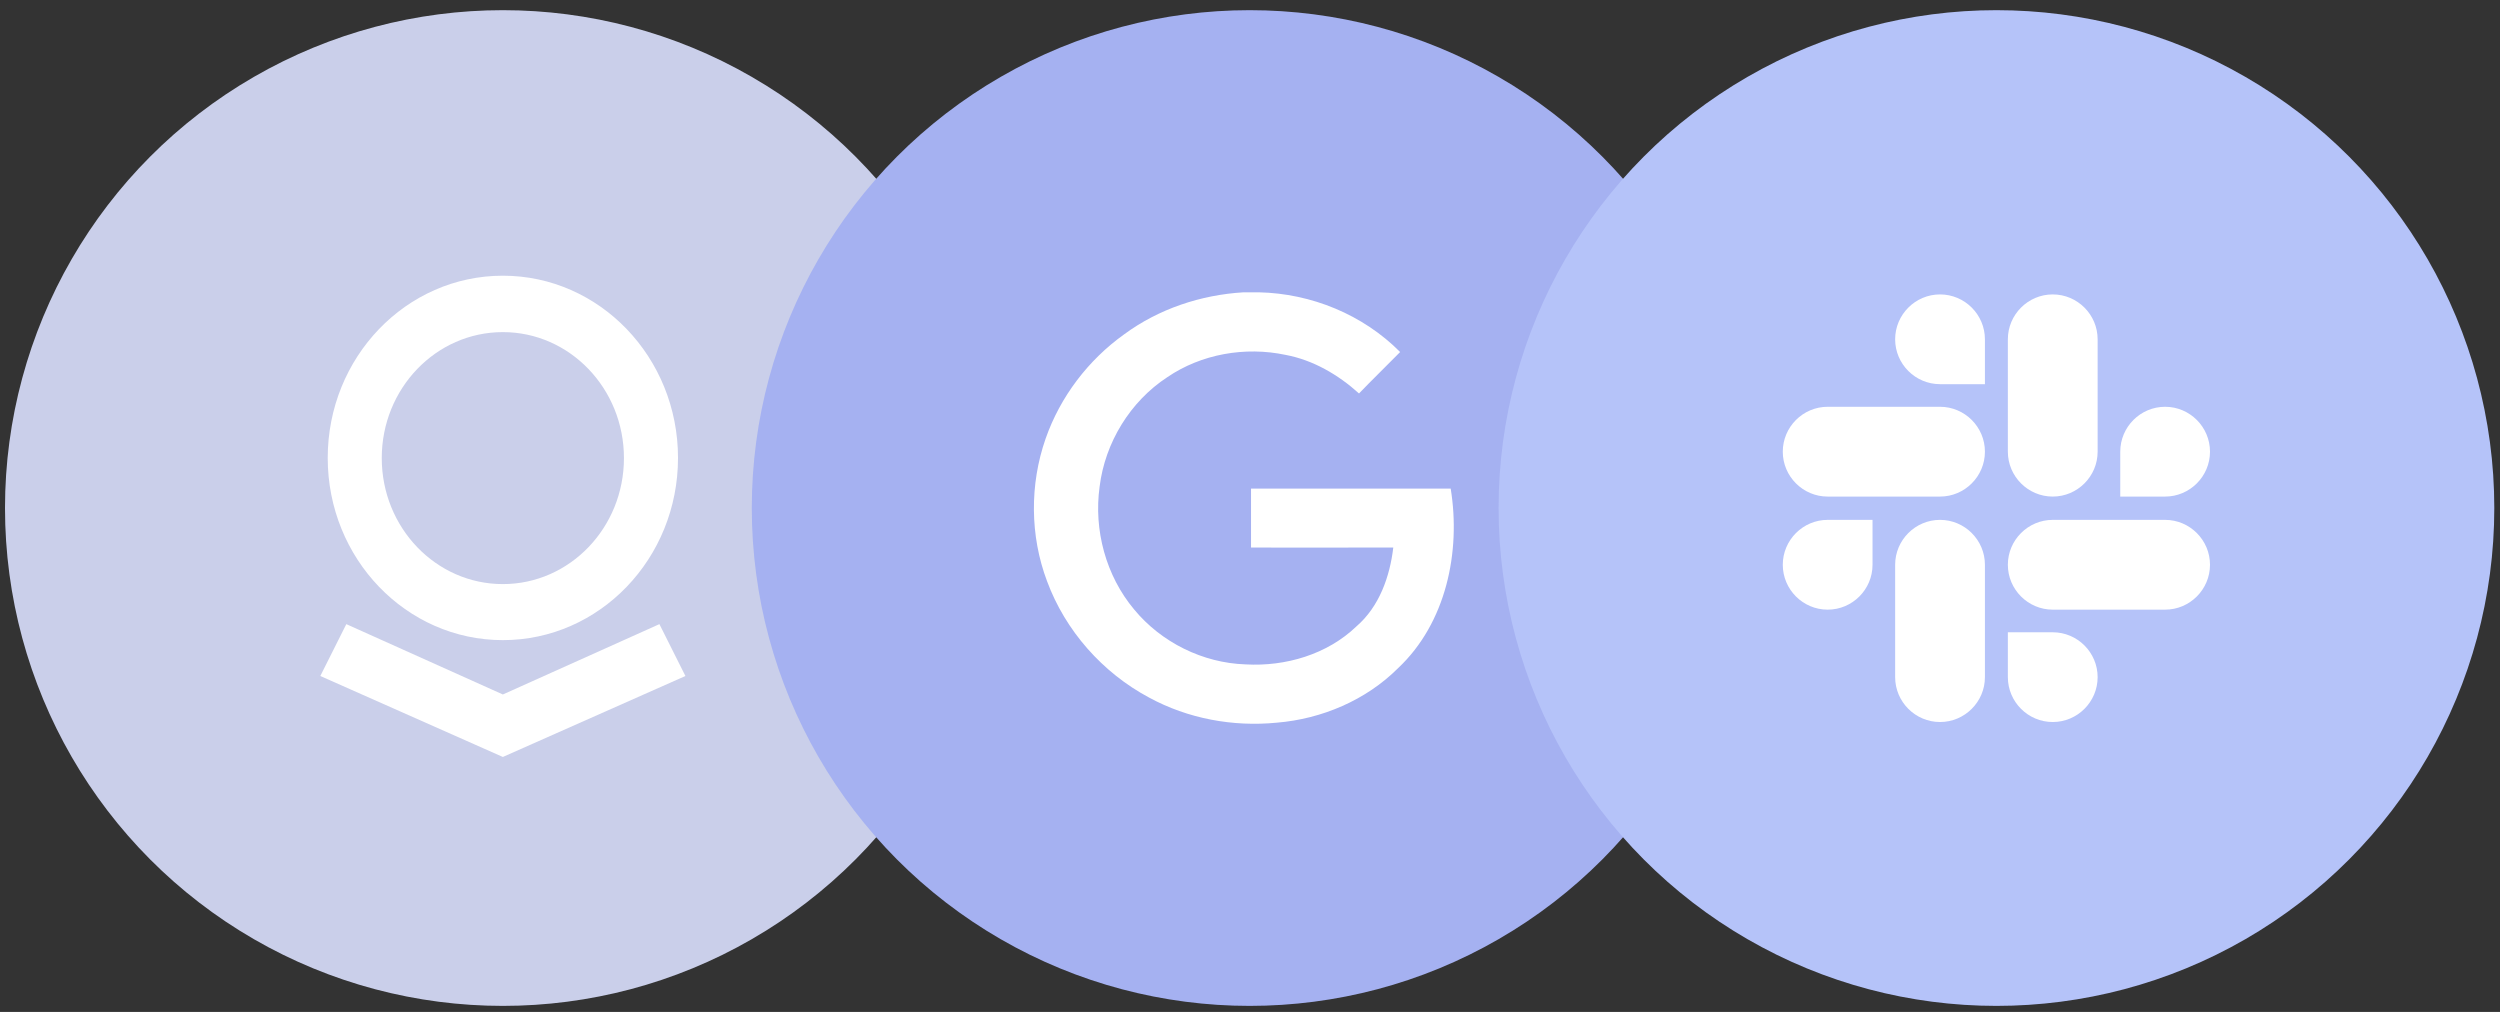 <svg width="168" height="68" viewBox="0 0 168 68" fill="none" xmlns="http://www.w3.org/2000/svg">
<rect x="0" y="0" width="168" height="68" fill="#333333" stroke="none"/>
<circle cx="33.792" cy="34.14" r="33.456" fill="#CACFEA"/>
<path d="M33.792 18.527C27.293 18.527 22.023 24.011 22.023 30.774C22.023 37.537 27.293 43.017 33.792 43.017C40.292 43.017 45.562 37.537 45.562 30.774C45.562 24.011 40.292 18.527 33.792 18.527ZM33.792 22.318C38.285 22.318 41.929 26.108 41.929 30.784C41.929 35.459 38.285 39.251 33.792 39.251C29.298 39.251 25.654 35.459 25.654 30.784C25.654 26.108 29.298 22.318 33.792 22.318ZM23.273 41.942L21.525 45.427L33.792 50.868L46.06 45.427L44.312 41.942L33.792 46.669L23.273 41.942Z" fill="white"/>
<circle cx="83.976" cy="34.14" r="33.456" fill="#A5B1F1"/>
<path d="M83.57 19.643H84.587C88.119 19.719 91.594 21.14 94.089 23.656C93.168 24.597 92.227 25.5 91.325 26.441C89.924 25.174 88.234 24.194 86.391 23.848C83.665 23.272 80.728 23.791 78.444 25.346C75.948 26.979 74.259 29.744 73.894 32.702C73.491 35.621 74.317 38.693 76.217 40.959C78.041 43.168 80.824 44.551 83.704 44.647C86.391 44.8 89.194 43.975 91.152 42.093C92.688 40.767 93.398 38.751 93.629 36.792C90.442 36.792 87.255 36.811 84.069 36.792V32.836H97.487C98.178 37.08 97.18 41.862 93.955 44.896C91.805 47.047 88.829 48.315 85.796 48.564C82.859 48.852 79.826 48.296 77.215 46.874C74.086 45.204 71.591 42.381 70.362 39.058C69.21 36.005 69.191 32.548 70.266 29.475C71.245 26.671 73.126 24.194 75.545 22.466C77.868 20.756 80.69 19.815 83.57 19.643Z" fill="white"/>
<circle cx="134.161" cy="34.14" r="33.456" fill="#B5C3F9"/>
<g clip-path="url(#clip0_628_4581)">
<path d="M125.834 37.952C125.834 39.613 124.48 40.969 122.819 40.969C121.158 40.969 119.803 39.613 119.803 37.952C119.803 36.292 121.159 34.935 122.819 34.935H125.834L125.834 37.952ZM127.354 37.952C127.354 36.292 128.71 34.935 130.37 34.935C132.031 34.935 133.387 36.291 133.387 37.952V45.504C133.387 47.164 132.031 48.52 130.37 48.52C128.71 48.52 127.354 47.164 127.354 45.504V37.952Z" fill="white"/>
<path d="M130.37 25.816C128.71 25.816 127.354 24.462 127.354 22.802C127.354 21.141 128.71 19.785 130.37 19.785C132.031 19.785 133.387 21.141 133.387 22.802V25.817L130.37 25.816ZM130.37 27.336C132.031 27.336 133.387 28.692 133.387 30.353C133.387 32.013 132.031 33.37 130.37 33.37H122.819C121.159 33.37 119.803 32.014 119.803 30.353C119.803 28.692 121.159 27.336 122.819 27.336H130.37Z" fill="white"/>
<path d="M142.481 30.353C142.481 28.692 143.835 27.336 145.496 27.336C147.156 27.336 148.512 28.692 148.512 30.353C148.512 32.013 147.156 33.37 145.496 33.37H142.481V30.353ZM140.961 30.353C140.961 32.013 139.605 33.37 137.944 33.37C136.284 33.37 134.928 32.014 134.928 30.353V22.802C134.928 21.141 136.284 19.785 137.944 19.785C139.605 19.785 140.961 21.141 140.961 22.802V30.353Z" fill="white"/>
<path d="M137.944 42.489C139.605 42.489 140.961 43.843 140.961 45.504C140.961 47.164 139.605 48.52 137.944 48.52C136.284 48.52 134.928 47.164 134.928 45.504V42.489H137.944ZM137.944 40.969C136.284 40.969 134.928 39.613 134.928 37.952C134.928 36.292 136.284 34.935 137.944 34.935H145.496C147.156 34.935 148.512 36.291 148.512 37.952C148.512 39.613 147.156 40.969 145.496 40.969H137.944Z" fill="white"/>
</g>
<defs>
<clipPath id="clip0_628_4581">
<rect width="28.995" height="28.995" fill="white" transform="translate(119.664 19.643)"/>
</clipPath>
</defs>
</svg>
